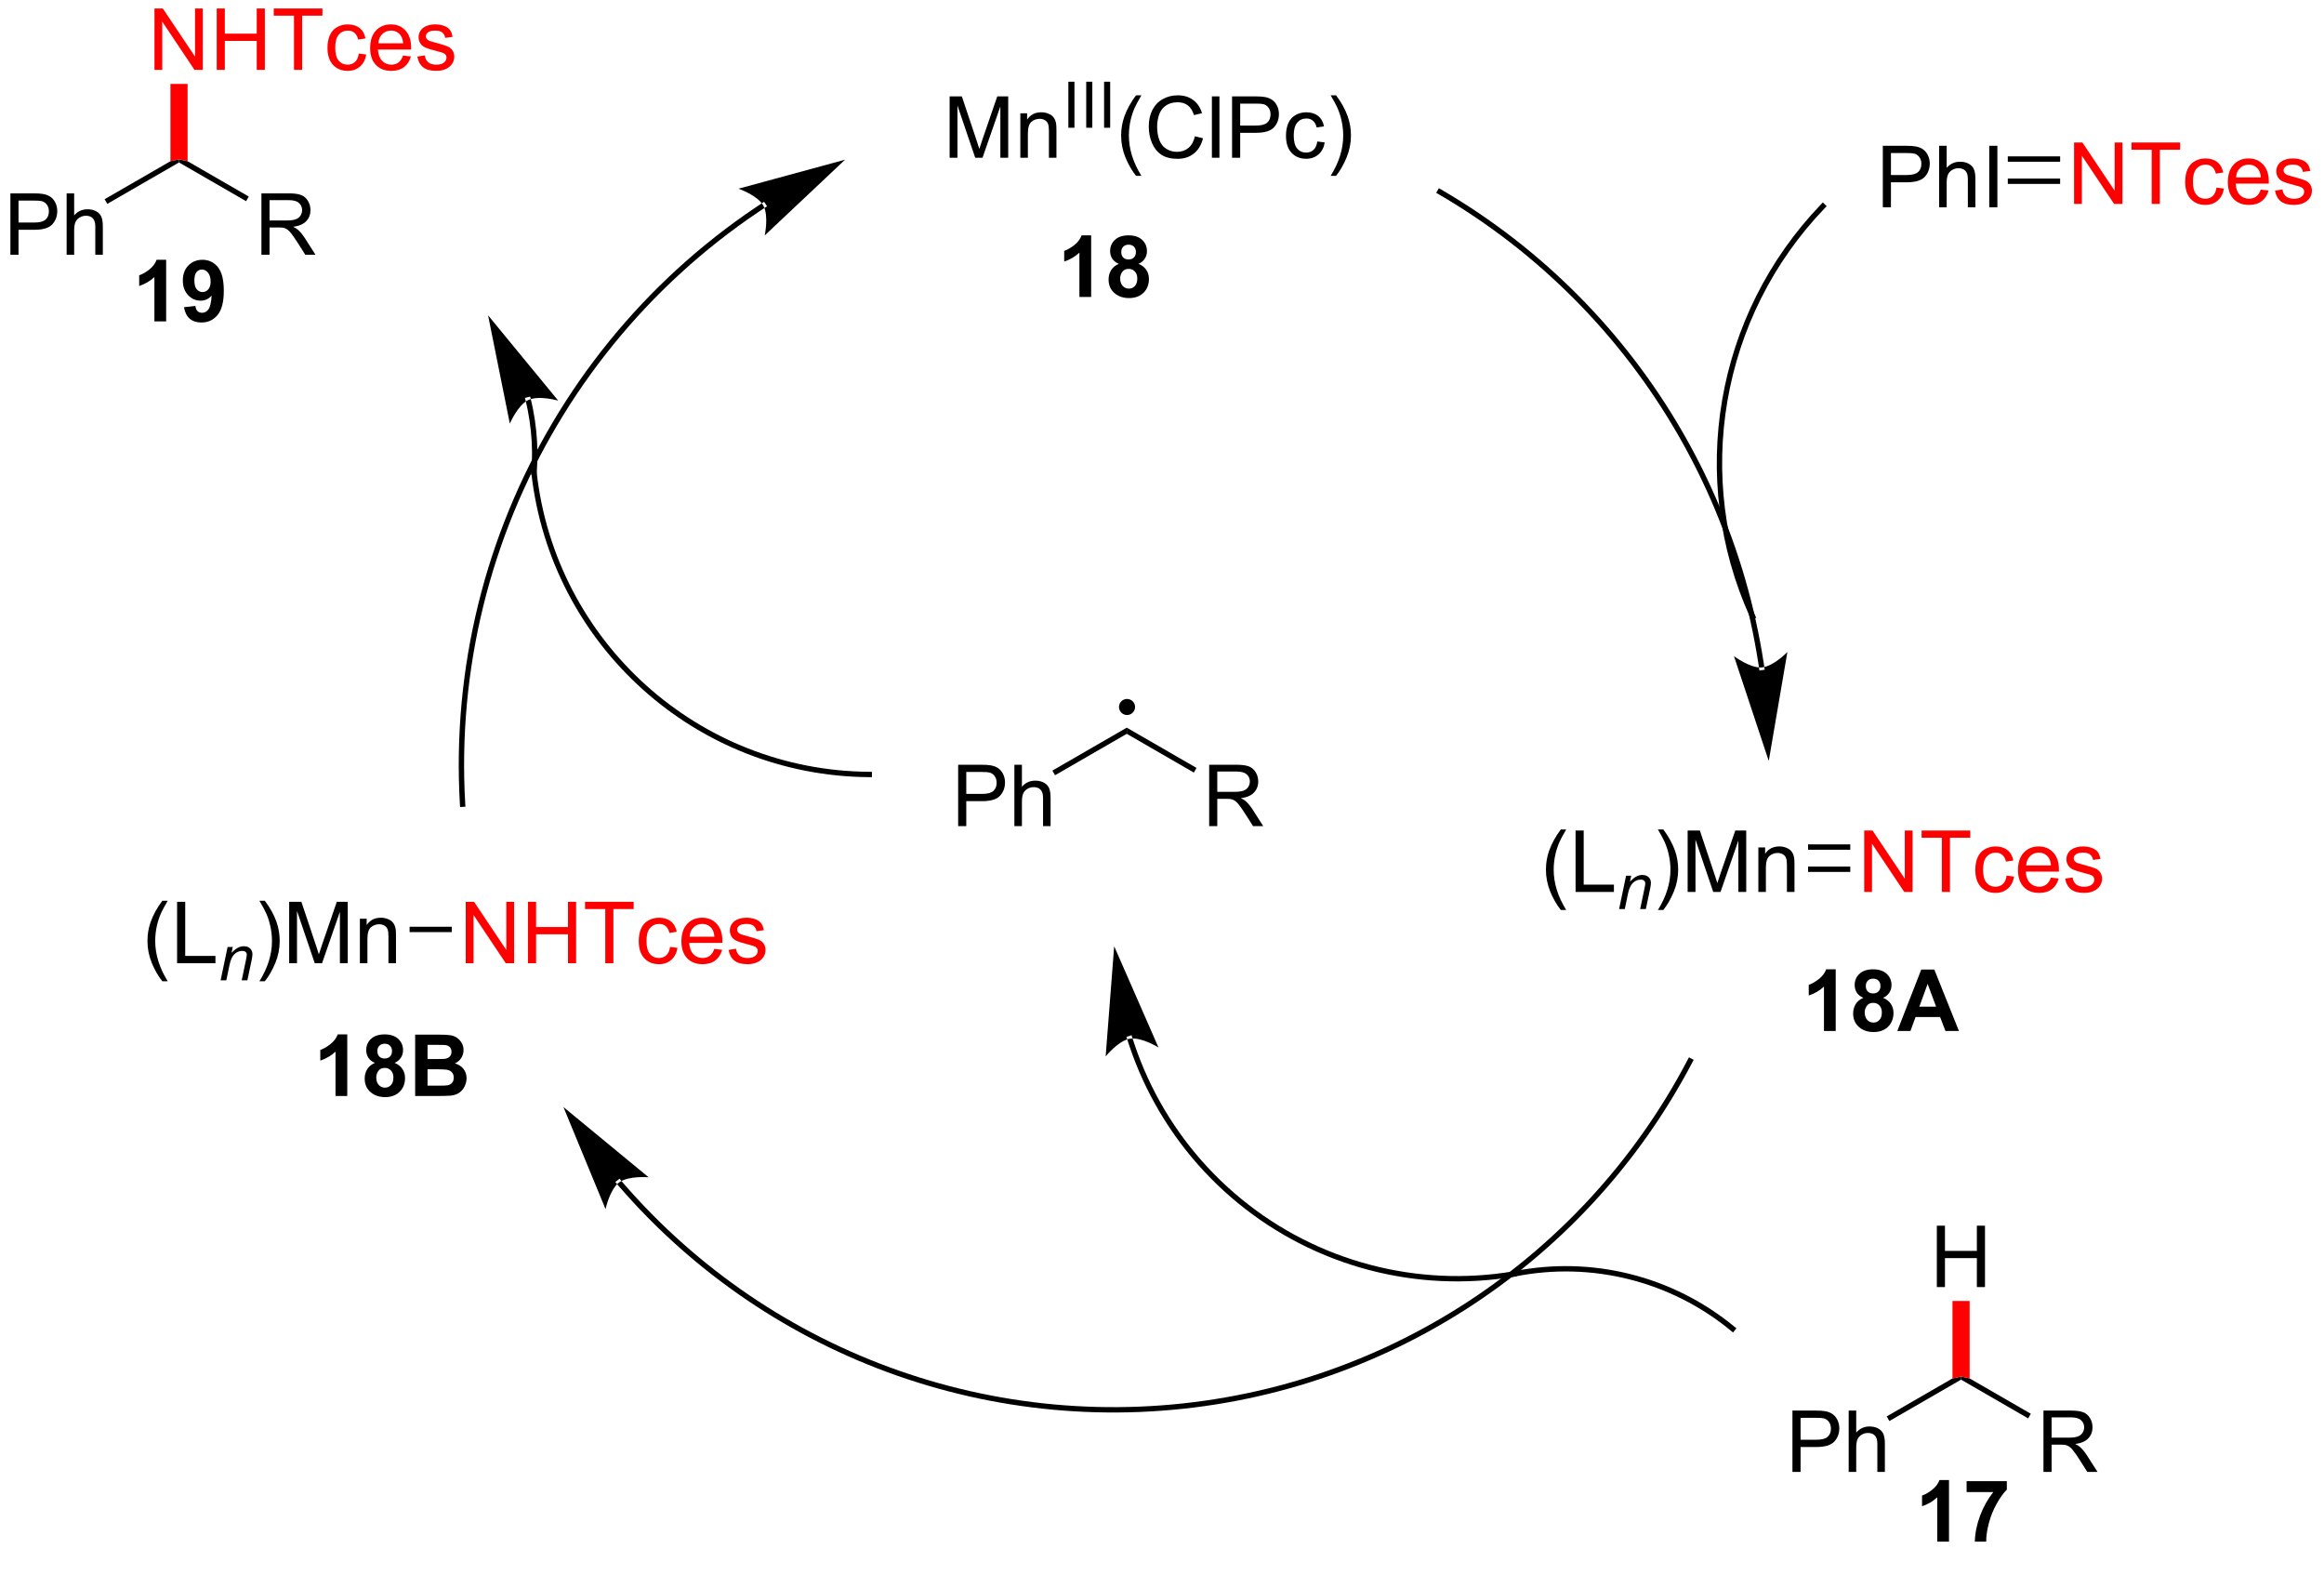 <?xml version="1.0" encoding="UTF-8"?>
<!DOCTYPE svg PUBLIC '-//W3C//DTD SVG 1.0//EN'
          'http://www.w3.org/TR/2001/REC-SVG-20010904/DTD/svg10.dtd'>
<svg stroke-dasharray="none" shape-rendering="auto" xmlns="http://www.w3.org/2000/svg" font-family="'Dialog'" text-rendering="auto" width="90" fill-opacity="1" color-interpolation="auto" color-rendering="auto" preserveAspectRatio="xMidYMid meet" font-size="12px" viewBox="0 0 90 61" fill="black" xmlns:xlink="http://www.w3.org/1999/xlink" stroke="black" image-rendering="auto" stroke-miterlimit="10" stroke-linecap="square" stroke-linejoin="miter" font-style="normal" stroke-width="1" height="61" stroke-dashoffset="0" font-weight="normal" stroke-opacity="1"
><!--Generated by the Batik Graphics2D SVG Generator--><defs id="genericDefs"
  /><g
  ><defs id="defs1"
    ><clipPath clipPathUnits="userSpaceOnUse" id="clipPath1"
      ><path d="M2.497 1.596 L225.41 1.596 L225.41 150.734 L2.497 150.734 L2.497 1.596 Z"
      /></clipPath
      ><clipPath clipPathUnits="userSpaceOnUse" id="clipPath2"
      ><path d="M0.488 257.855 L0.488 402.848 L217.203 402.848 L217.203 257.855 Z"
      /></clipPath
    ></defs
    ><g transform="scale(0.404,0.404) translate(-2.497,-1.596) matrix(1.029,0,0,1.029,1.996,-263.634)"
    ><path d="M175.882 277.061 L175.882 271.334 L178.043 271.334 Q178.613 271.334 178.913 271.389 Q179.335 271.459 179.619 271.657 Q179.905 271.853 180.08 272.209 Q180.254 272.564 180.254 272.991 Q180.254 273.72 179.788 274.228 Q179.324 274.733 178.108 274.733 L176.639 274.733 L176.639 277.061 L175.882 277.061 ZM176.639 274.056 L178.121 274.056 Q178.856 274.056 179.163 273.782 Q179.473 273.509 179.473 273.014 Q179.473 272.655 179.291 272.4 Q179.108 272.142 178.811 272.061 Q178.621 272.009 178.106 272.009 L176.639 272.009 L176.639 274.056 ZM181.129 277.061 L181.129 271.334 L181.832 271.334 L181.832 273.389 Q182.324 272.819 183.074 272.819 Q183.535 272.819 183.874 273.001 Q184.215 273.181 184.361 273.501 Q184.507 273.822 184.507 274.431 L184.507 277.061 L183.804 277.061 L183.804 274.431 Q183.804 273.905 183.574 273.665 Q183.348 273.423 182.929 273.423 Q182.616 273.423 182.34 273.587 Q182.067 273.749 181.949 274.027 Q181.832 274.303 181.832 274.79 L181.832 277.061 L181.129 277.061 ZM185.797 277.061 L185.797 271.334 L186.555 271.334 L186.555 277.061 L185.797 277.061 Z" stroke="none" clip-path="url(#clipPath2)"
    /></g
    ><g fill="red" transform="matrix(0.415,0,0,0.415,-0.203,-107.085)" stroke="red"
    ><path d="M194.034 277.061 L194.034 271.334 L194.813 271.334 L197.821 275.829 L197.821 271.334 L198.547 271.334 L198.547 277.061 L197.768 277.061 L194.761 272.561 L194.761 277.061 L194.034 277.061 ZM201.278 277.061 L201.278 272.009 L199.389 272.009 L199.389 271.334 L203.929 271.334 L203.929 272.009 L202.035 272.009 L202.035 277.061 L201.278 277.061 ZM207.323 275.54 L208.016 275.631 Q207.901 276.345 207.435 276.751 Q206.969 277.155 206.289 277.155 Q205.438 277.155 204.919 276.598 Q204.401 276.04 204.401 275.001 Q204.401 274.329 204.623 273.827 Q204.847 273.322 205.302 273.072 Q205.758 272.819 206.292 272.819 Q206.969 272.819 207.399 273.16 Q207.828 273.501 207.948 274.131 L207.266 274.236 Q207.167 273.819 206.919 273.608 Q206.672 273.397 206.321 273.397 Q205.789 273.397 205.456 273.777 Q205.125 274.157 205.125 274.983 Q205.125 275.819 205.446 276.199 Q205.766 276.577 206.281 276.577 Q206.696 276.577 206.972 276.324 Q207.25 276.069 207.323 275.54 ZM211.456 275.725 L212.183 275.814 Q212.011 276.452 211.544 276.803 Q211.081 277.155 210.36 277.155 Q209.448 277.155 208.914 276.595 Q208.383 276.032 208.383 275.022 Q208.383 273.975 208.922 273.397 Q209.461 272.819 210.321 272.819 Q211.151 272.819 211.677 273.387 Q212.206 273.952 212.206 274.978 Q212.206 275.04 212.203 275.165 L209.11 275.165 Q209.149 275.85 209.495 276.215 Q209.844 276.577 210.362 276.577 Q210.75 276.577 211.024 276.374 Q211.297 276.171 211.456 275.725 ZM209.149 274.587 L211.464 274.587 Q211.417 274.064 211.198 273.803 Q210.862 273.397 210.328 273.397 Q209.844 273.397 209.513 273.723 Q209.183 274.046 209.149 274.587 ZM212.785 275.822 L213.481 275.712 Q213.538 276.131 213.806 276.355 Q214.074 276.577 214.554 276.577 Q215.038 276.577 215.272 276.379 Q215.507 276.181 215.507 275.915 Q215.507 275.678 215.301 275.54 Q215.155 275.447 214.582 275.303 Q213.809 275.108 213.509 274.965 Q213.21 274.822 213.056 274.572 Q212.903 274.319 212.903 274.014 Q212.903 273.736 213.028 273.501 Q213.155 273.264 213.374 273.108 Q213.538 272.986 213.822 272.902 Q214.106 272.819 214.429 272.819 Q214.918 272.819 215.285 272.959 Q215.655 273.1 215.83 273.34 Q216.007 273.579 216.074 273.983 L215.387 274.077 Q215.34 273.756 215.113 273.577 Q214.889 273.397 214.481 273.397 Q213.996 273.397 213.788 273.558 Q213.582 273.717 213.582 273.931 Q213.582 274.069 213.668 274.178 Q213.754 274.29 213.936 274.366 Q214.043 274.405 214.559 274.546 Q215.304 274.743 215.598 274.871 Q215.895 274.999 216.061 275.241 Q216.231 275.483 216.231 275.842 Q216.231 276.194 216.025 276.504 Q215.819 276.814 215.431 276.986 Q215.046 277.155 214.559 277.155 Q213.749 277.155 213.324 276.819 Q212.903 276.483 212.785 275.822 Z" stroke="none" clip-path="url(#clipPath2)"
    /></g
    ><g transform="matrix(0.415,0,0,0.415,-0.203,-107.085)"
    ><path d="M187.85 275.196 L192.734 275.196 L192.734 274.696 L187.85 274.696 ZM187.85 273.126 L192.734 273.126 L192.734 272.626 L187.85 272.626 Z" stroke="none" clip-path="url(#clipPath2)"
    /></g
    ><g transform="matrix(0.415,0,0,0.415,-0.203,-107.085)"
    ><path d="M167.754 395.371 L167.754 389.644 L169.916 389.644 Q170.486 389.644 170.785 389.699 Q171.207 389.769 171.491 389.967 Q171.778 390.162 171.952 390.519 Q172.126 390.873 172.126 391.3 Q172.126 392.029 171.66 392.537 Q171.197 393.043 169.981 393.043 L168.512 393.043 L168.512 395.371 L167.754 395.371 ZM168.512 392.365 L169.994 392.365 Q170.728 392.365 171.035 392.092 Q171.345 391.819 171.345 391.324 Q171.345 390.964 171.163 390.709 Q170.981 390.451 170.684 390.371 Q170.494 390.319 169.978 390.319 L168.512 390.319 L168.512 392.365 ZM173.001 395.371 L173.001 389.644 L173.705 389.644 L173.705 391.699 Q174.197 391.128 174.947 391.128 Q175.408 391.128 175.746 391.311 Q176.087 391.49 176.233 391.811 Q176.379 392.131 176.379 392.74 L176.379 395.371 L175.676 395.371 L175.676 392.74 Q175.676 392.214 175.447 391.975 Q175.22 391.733 174.801 391.733 Q174.488 391.733 174.212 391.897 Q173.939 392.058 173.822 392.337 Q173.705 392.613 173.705 393.1 L173.705 395.371 L173.001 395.371 Z" stroke="none" clip-path="url(#clipPath2)"
    /></g
    ><g transform="matrix(0.415,0,0,0.415,-0.203,-107.085)"
    ><path d="M176.798 390.622 L176.548 390.189 L182.688 386.644 L183.488 386.471 L183.488 386.759 Z" stroke="none" clip-path="url(#clipPath2)"
    /></g
    ><g transform="matrix(0.415,0,0,0.415,-0.203,-107.085)"
    ><path d="M191.178 395.371 L191.178 389.644 L193.717 389.644 Q194.483 389.644 194.881 389.798 Q195.28 389.951 195.516 390.342 Q195.756 390.733 195.756 391.207 Q195.756 391.816 195.36 392.235 Q194.967 392.652 194.141 392.764 Q194.444 392.91 194.6 393.05 Q194.93 393.355 195.227 393.811 L196.225 395.371 L195.272 395.371 L194.514 394.178 Q194.18 393.662 193.964 393.389 Q193.751 393.115 193.582 393.006 Q193.412 392.897 193.235 392.855 Q193.108 392.826 192.813 392.826 L191.936 392.826 L191.936 395.371 L191.178 395.371 ZM191.936 392.17 L193.563 392.17 Q194.084 392.17 194.376 392.063 Q194.67 391.957 194.821 391.72 Q194.975 391.483 194.975 391.207 Q194.975 390.8 194.678 390.54 Q194.384 390.277 193.748 390.277 L191.936 390.277 L191.936 392.17 Z" stroke="none" clip-path="url(#clipPath2)"
    /></g
    ><g transform="matrix(0.415,0,0,0.415,-0.203,-107.085)"
    ><path d="M183.488 386.759 L183.488 386.471 L184.288 386.644 L189.998 389.94 L189.748 390.373 Z" stroke="none" clip-path="url(#clipPath2)"
    /></g
    ><g transform="matrix(0.415,0,0,0.415,-0.203,-107.085)"
    ><path d="M181.229 378.121 L181.229 372.394 L181.987 372.394 L181.987 374.746 L184.963 374.746 L184.963 372.394 L185.721 372.394 L185.721 378.121 L184.963 378.121 L184.963 375.42 L181.987 375.42 L181.987 378.121 L181.229 378.121 Z" stroke="none" clip-path="url(#clipPath2)"
    /></g
    ><g fill="red" transform="matrix(0.415,0,0,0.415,-0.203,-107.085)" stroke="red"
    ><path d="M184.288 386.644 L183.488 386.471 L182.688 386.644 L182.688 379.421 L184.288 379.421 Z" stroke="none" clip-path="url(#clipPath2)"
    /></g
    ><g transform="matrix(0.415,0,0,0.415,-0.203,-107.085)"
    ><path d="M1.46 281.804 L1.46 276.077 L3.621 276.077 Q4.192 276.077 4.491 276.132 Q4.913 276.202 5.197 276.401 Q5.483 276.596 5.658 276.952 Q5.832 277.307 5.832 277.734 Q5.832 278.463 5.366 278.971 Q4.903 279.476 3.687 279.476 L2.218 279.476 L2.218 281.804 L1.46 281.804 ZM2.218 278.799 L3.7 278.799 Q4.434 278.799 4.741 278.526 Q5.051 278.252 5.051 277.757 Q5.051 277.398 4.869 277.143 Q4.687 276.885 4.39 276.804 Q4.2 276.752 3.684 276.752 L2.218 276.752 L2.218 278.799 ZM6.707 281.804 L6.707 276.077 L7.41 276.077 L7.41 278.132 Q7.903 277.562 8.653 277.562 Q9.114 277.562 9.452 277.744 Q9.793 277.924 9.939 278.244 Q10.085 278.565 10.085 279.174 L10.085 281.804 L9.382 281.804 L9.382 279.174 Q9.382 278.648 9.153 278.408 Q8.926 278.166 8.507 278.166 Q8.194 278.166 7.918 278.33 Q7.645 278.492 7.528 278.77 Q7.41 279.046 7.41 279.533 L7.41 281.804 L6.707 281.804 Z" stroke="none" clip-path="url(#clipPath2)"
    /></g
    ><g transform="matrix(0.415,0,0,0.415,-0.203,-107.085)"
    ><path d="M10.504 277.056 L10.254 276.623 L16.394 273.077 L17.194 272.904 L17.194 273.193 Z" stroke="none" clip-path="url(#clipPath2)"
    /></g
    ><g transform="matrix(0.415,0,0,0.415,-0.203,-107.085)"
    ><path d="M24.884 281.804 L24.884 276.077 L27.423 276.077 Q28.189 276.077 28.587 276.231 Q28.985 276.385 29.222 276.776 Q29.462 277.166 29.462 277.64 Q29.462 278.249 29.066 278.669 Q28.673 279.085 27.847 279.197 Q28.149 279.343 28.306 279.484 Q28.636 279.788 28.933 280.244 L29.931 281.804 L28.978 281.804 L28.22 280.611 Q27.886 280.096 27.67 279.822 Q27.457 279.549 27.288 279.44 Q27.118 279.33 26.941 279.288 Q26.814 279.26 26.519 279.26 L25.642 279.26 L25.642 281.804 L24.884 281.804 ZM25.642 278.604 L27.269 278.604 Q27.79 278.604 28.082 278.497 Q28.376 278.39 28.527 278.153 Q28.681 277.916 28.681 277.64 Q28.681 277.234 28.384 276.973 Q28.09 276.71 27.454 276.71 L25.642 276.71 L25.642 278.604 Z" stroke="none" clip-path="url(#clipPath2)"
    /></g
    ><g transform="matrix(0.415,0,0,0.415,-0.203,-107.085)"
    ><path d="M17.194 273.193 L17.194 272.904 L17.994 273.077 L23.704 276.374 L23.454 276.807 Z" stroke="none" clip-path="url(#clipPath2)"
    /></g
    ><g fill="red" transform="matrix(0.415,0,0,0.415,-0.203,-107.085)" stroke="red"
    ><path d="M14.904 264.554 L14.904 258.827 L15.682 258.827 L18.69 263.322 L18.69 258.827 L19.417 258.827 L19.417 264.554 L18.638 264.554 L15.63 260.054 L15.63 264.554 L14.904 264.554 ZM20.712 264.554 L20.712 258.827 L21.47 258.827 L21.47 261.179 L24.447 261.179 L24.447 258.827 L25.204 258.827 L25.204 264.554 L24.447 264.554 L24.447 261.854 L21.47 261.854 L21.47 264.554 L20.712 264.554 ZM27.924 264.554 L27.924 259.502 L26.037 259.502 L26.037 258.827 L30.576 258.827 L30.576 259.502 L28.682 259.502 L28.682 264.554 L27.924 264.554 ZM33.97 263.033 L34.663 263.124 Q34.548 263.838 34.082 264.244 Q33.616 264.648 32.936 264.648 Q32.085 264.648 31.566 264.091 Q31.048 263.533 31.048 262.494 Q31.048 261.822 31.27 261.32 Q31.494 260.815 31.949 260.565 Q32.405 260.312 32.939 260.312 Q33.616 260.312 34.046 260.653 Q34.475 260.994 34.595 261.624 L33.913 261.729 Q33.814 261.312 33.566 261.101 Q33.319 260.89 32.968 260.89 Q32.436 260.89 32.103 261.27 Q31.772 261.651 31.772 262.476 Q31.772 263.312 32.093 263.692 Q32.413 264.07 32.928 264.07 Q33.343 264.07 33.618 263.817 Q33.897 263.562 33.97 263.033 ZM38.103 263.218 L38.83 263.307 Q38.658 263.945 38.191 264.296 Q37.728 264.648 37.007 264.648 Q36.095 264.648 35.561 264.088 Q35.03 263.526 35.03 262.515 Q35.03 261.468 35.569 260.89 Q36.108 260.312 36.968 260.312 Q37.798 260.312 38.324 260.88 Q38.853 261.445 38.853 262.471 Q38.853 262.533 38.85 262.658 L35.757 262.658 Q35.796 263.343 36.142 263.708 Q36.491 264.07 37.009 264.07 Q37.397 264.07 37.671 263.867 Q37.944 263.663 38.103 263.218 ZM35.796 262.08 L38.111 262.08 Q38.064 261.557 37.845 261.296 Q37.509 260.89 36.975 260.89 Q36.491 260.89 36.16 261.216 Q35.83 261.538 35.796 262.08 ZM39.432 263.315 L40.128 263.205 Q40.185 263.624 40.453 263.848 Q40.721 264.07 41.201 264.07 Q41.685 264.07 41.919 263.872 Q42.154 263.674 42.154 263.408 Q42.154 263.171 41.948 263.033 Q41.802 262.94 41.229 262.796 Q40.456 262.601 40.156 262.458 Q39.857 262.315 39.703 262.065 Q39.55 261.812 39.55 261.507 Q39.55 261.229 39.675 260.994 Q39.802 260.757 40.021 260.601 Q40.185 260.479 40.469 260.395 Q40.753 260.312 41.076 260.312 Q41.565 260.312 41.932 260.452 Q42.302 260.593 42.477 260.833 Q42.654 261.072 42.721 261.476 L42.034 261.57 Q41.987 261.249 41.76 261.07 Q41.536 260.89 41.128 260.89 Q40.643 260.89 40.435 261.051 Q40.229 261.21 40.229 261.424 Q40.229 261.562 40.315 261.671 Q40.401 261.783 40.583 261.859 Q40.69 261.898 41.206 262.038 Q41.951 262.236 42.245 262.364 Q42.542 262.492 42.708 262.734 Q42.878 262.976 42.878 263.335 Q42.878 263.687 42.672 263.997 Q42.466 264.307 42.078 264.479 Q41.693 264.648 41.206 264.648 Q40.396 264.648 39.971 264.312 Q39.55 263.976 39.432 263.315 Z" stroke="none" clip-path="url(#clipPath2)"
    /></g
    ><g fill="red" transform="matrix(0.415,0,0,0.415,-0.203,-107.085)" stroke="red"
    ><path d="M17.994 273.077 L17.194 272.904 L16.394 273.077 L16.394 265.866 L17.994 265.866 Z" stroke="none" clip-path="url(#clipPath2)"
    /></g
    ><g transform="matrix(0.415,0,0,0.415,-0.203,-107.085)"
    ><path d="M146.138 342.938 Q145.555 342.203 145.151 341.219 Q144.75 340.232 144.75 339.177 Q144.75 338.247 145.052 337.396 Q145.404 336.409 146.138 335.427 L146.641 335.427 Q146.169 336.24 146.016 336.589 Q145.779 337.128 145.641 337.714 Q145.474 338.443 145.474 339.182 Q145.474 341.06 146.641 342.938 L146.138 342.938 ZM147.516 341.253 L147.516 335.526 L148.274 335.526 L148.274 340.575 L151.094 340.575 L151.094 341.253 L147.516 341.253 Z" stroke="none" clip-path="url(#clipPath2)"
    /></g
    ><g transform="matrix(0.415,0,0,0.415,-0.203,-107.085)"
    ><path d="M151.578 342.853 L152.229 339.741 L152.709 339.741 L152.596 340.282 Q152.908 339.964 153.18 339.817 Q153.453 339.671 153.738 339.671 Q154.115 339.671 154.33 339.876 Q154.547 340.081 154.547 340.423 Q154.547 340.597 154.471 340.968 L154.074 342.853 L153.545 342.853 L153.957 340.88 Q154.02 340.593 154.02 340.456 Q154.02 340.3 153.912 340.204 Q153.805 340.106 153.604 340.106 Q153.195 340.106 152.877 340.399 Q152.561 340.692 152.41 341.405 L152.109 342.853 L151.578 342.853 Z" stroke="none" clip-path="url(#clipPath2)"
    /></g
    ><g transform="matrix(0.415,0,0,0.415,-0.203,-107.085)"
    ><path d="M155.706 342.938 L155.2 342.938 Q156.37 341.06 156.37 339.182 Q156.37 338.448 156.2 337.724 Q156.068 337.138 155.831 336.599 Q155.677 336.247 155.2 335.427 L155.706 335.427 Q156.44 336.409 156.792 337.396 Q157.091 338.247 157.091 339.177 Q157.091 340.232 156.687 341.219 Q156.284 342.203 155.706 342.938 ZM157.974 341.253 L157.974 335.526 L159.114 335.526 L160.471 339.581 Q160.659 340.146 160.745 340.427 Q160.841 340.115 161.049 339.51 L162.419 335.526 L163.44 335.526 L163.44 341.253 L162.708 341.253 L162.708 336.458 L161.044 341.253 L160.362 341.253 L158.706 336.378 L158.706 341.253 L157.974 341.253 ZM164.573 341.253 L164.573 337.104 L165.206 337.104 L165.206 337.693 Q165.661 337.01 166.526 337.01 Q166.901 337.01 167.213 337.146 Q167.529 337.279 167.685 337.497 Q167.841 337.716 167.904 338.018 Q167.943 338.214 167.943 338.7 L167.943 341.253 L167.239 341.253 L167.239 338.729 Q167.239 338.3 167.156 338.086 Q167.075 337.872 166.867 337.747 Q166.659 337.62 166.377 337.62 Q165.927 337.62 165.601 337.906 Q165.276 338.19 165.276 338.987 L165.276 341.253 L164.573 341.253 Z" stroke="none" clip-path="url(#clipPath2)"
    /></g
    ><g fill="red" transform="matrix(0.415,0,0,0.415,-0.203,-107.085)" stroke="red"
    ><path d="M174.45 341.253 L174.45 335.526 L175.229 335.526 L178.237 340.021 L178.237 335.526 L178.963 335.526 L178.963 341.253 L178.185 341.253 L175.177 336.753 L175.177 341.253 L174.45 341.253 ZM181.694 341.253 L181.694 336.2 L179.806 336.2 L179.806 335.526 L184.345 335.526 L184.345 336.2 L182.452 336.2 L182.452 341.253 L181.694 341.253 ZM187.739 339.732 L188.432 339.823 Q188.318 340.536 187.851 340.943 Q187.385 341.346 186.706 341.346 Q185.854 341.346 185.336 340.789 Q184.818 340.232 184.818 339.193 Q184.818 338.521 185.039 338.018 Q185.263 337.513 185.719 337.263 Q186.174 337.01 186.708 337.01 Q187.385 337.01 187.815 337.352 Q188.245 337.693 188.364 338.323 L187.682 338.427 Q187.583 338.01 187.336 337.8 Q187.088 337.589 186.737 337.589 Q186.206 337.589 185.872 337.969 Q185.542 338.349 185.542 339.175 Q185.542 340.01 185.862 340.391 Q186.182 340.768 186.698 340.768 Q187.112 340.768 187.388 340.516 Q187.667 340.26 187.739 339.732 ZM191.872 339.917 L192.599 340.005 Q192.427 340.643 191.961 340.995 Q191.497 341.346 190.776 341.346 Q189.864 341.346 189.331 340.786 Q188.799 340.224 188.799 339.214 Q188.799 338.167 189.338 337.589 Q189.877 337.01 190.737 337.01 Q191.568 337.01 192.094 337.578 Q192.622 338.143 192.622 339.169 Q192.622 339.232 192.62 339.357 L189.526 339.357 Q189.565 340.042 189.911 340.406 Q190.26 340.768 190.779 340.768 Q191.167 340.768 191.44 340.565 Q191.713 340.362 191.872 339.917 ZM189.565 338.779 L191.88 338.779 Q191.833 338.255 191.614 337.995 Q191.279 337.589 190.745 337.589 Q190.26 337.589 189.93 337.914 Q189.599 338.237 189.565 338.779 ZM193.202 340.013 L193.897 339.904 Q193.954 340.323 194.222 340.547 Q194.491 340.768 194.97 340.768 Q195.454 340.768 195.689 340.57 Q195.923 340.372 195.923 340.107 Q195.923 339.87 195.717 339.732 Q195.571 339.638 194.999 339.495 Q194.225 339.3 193.926 339.156 Q193.626 339.013 193.472 338.763 Q193.319 338.51 193.319 338.206 Q193.319 337.927 193.444 337.693 Q193.571 337.456 193.79 337.3 Q193.954 337.177 194.238 337.094 Q194.522 337.01 194.845 337.01 Q195.334 337.01 195.702 337.151 Q196.071 337.292 196.246 337.531 Q196.423 337.771 196.491 338.175 L195.803 338.268 Q195.756 337.948 195.53 337.768 Q195.306 337.589 194.897 337.589 Q194.413 337.589 194.204 337.75 Q193.999 337.909 193.999 338.122 Q193.999 338.26 194.084 338.37 Q194.17 338.482 194.353 338.557 Q194.459 338.596 194.975 338.737 Q195.72 338.935 196.014 339.062 Q196.311 339.19 196.478 339.432 Q196.647 339.675 196.647 340.034 Q196.647 340.385 196.441 340.695 Q196.236 341.005 195.847 341.177 Q195.462 341.346 194.975 341.346 Q194.165 341.346 193.741 341.01 Q193.319 340.675 193.202 340.013 Z" stroke="none" clip-path="url(#clipPath2)"
    /></g
    ><g transform="matrix(0.415,0,0,0.415,-0.203,-107.085)"
    ><path d="M169.212 339.388 L173.15 339.388 L173.15 338.888 L169.212 338.888 ZM169.212 337.318 L173.15 337.318 L173.15 336.818 L169.212 336.818 Z" stroke="none" clip-path="url(#clipPath2)"
    /></g
    ><g transform="matrix(0.415,0,0,0.415,-0.203,-107.085)"
    ><path d="M89.105 272.755 L89.105 267.029 L90.245 267.029 L91.602 271.083 Q91.79 271.649 91.875 271.93 Q91.972 271.617 92.18 271.013 L93.55 267.029 L94.571 267.029 L94.571 272.755 L93.839 272.755 L93.839 267.961 L92.175 272.755 L91.493 272.755 L89.836 267.88 L89.836 272.755 L89.105 272.755 ZM95.704 272.755 L95.704 268.607 L96.336 268.607 L96.336 269.195 Q96.792 268.513 97.657 268.513 Q98.032 268.513 98.344 268.649 Q98.659 268.781 98.816 269 Q98.972 269.219 99.034 269.521 Q99.073 269.716 99.073 270.203 L99.073 272.755 L98.37 272.755 L98.37 270.232 Q98.37 269.802 98.287 269.589 Q98.206 269.375 97.998 269.25 Q97.79 269.123 97.508 269.123 Q97.058 269.123 96.732 269.409 Q96.407 269.693 96.407 270.49 L96.407 272.755 L95.704 272.755 Z" stroke="none" clip-path="url(#clipPath2)"
    /></g
    ><g transform="matrix(0.415,0,0,0.415,-0.203,-107.085)"
    ><path d="M100.185 269.955 L100.185 265.66 L100.753 265.66 L100.753 269.955 L100.185 269.955 ZM101.852 269.955 L101.852 265.66 L102.42 265.66 L102.42 269.955 L101.852 269.955 ZM103.519 269.955 L103.519 265.66 L104.087 265.66 L104.087 269.955 L103.519 269.955 Z" stroke="none" clip-path="url(#clipPath2)"
    /></g
    ><g transform="matrix(0.415,0,0,0.415,-0.203,-107.085)"
    ><path d="M106.498 274.44 Q105.914 273.706 105.51 272.721 Q105.109 271.735 105.109 270.68 Q105.109 269.75 105.412 268.899 Q105.763 267.912 106.498 266.93 L107 266.93 Q106.529 267.742 106.375 268.091 Q106.138 268.63 106 269.216 Q105.833 269.945 105.833 270.685 Q105.833 272.563 107 274.44 L106.498 274.44 ZM111.992 270.748 L112.75 270.938 Q112.513 271.873 111.893 272.365 Q111.273 272.854 110.38 272.854 Q109.453 272.854 108.873 272.477 Q108.294 272.099 107.99 271.385 Q107.688 270.669 107.688 269.849 Q107.688 268.953 108.029 268.289 Q108.373 267.623 109.003 267.276 Q109.633 266.93 110.391 266.93 Q111.25 266.93 111.836 267.367 Q112.422 267.805 112.654 268.599 L111.906 268.774 Q111.708 268.149 111.328 267.865 Q110.951 267.578 110.375 267.578 Q109.716 267.578 109.271 267.896 Q108.828 268.211 108.648 268.745 Q108.469 269.279 108.469 269.844 Q108.469 270.576 108.682 271.12 Q108.896 271.664 109.344 271.935 Q109.794 272.203 110.318 272.203 Q110.953 272.203 111.393 271.836 Q111.836 271.469 111.992 270.748 ZM113.579 272.755 L113.579 267.029 L114.283 267.029 L114.283 272.755 L113.579 272.755 ZM115.461 272.755 L115.461 267.029 L117.623 267.029 Q118.193 267.029 118.492 267.083 Q118.914 267.154 119.198 267.352 Q119.484 267.547 119.659 267.904 Q119.833 268.258 119.833 268.685 Q119.833 269.414 119.367 269.922 Q118.904 270.427 117.688 270.427 L116.219 270.427 L116.219 272.755 L115.461 272.755 ZM116.219 269.75 L117.701 269.75 Q118.435 269.75 118.742 269.477 Q119.052 269.203 119.052 268.708 Q119.052 268.349 118.87 268.094 Q118.688 267.836 118.391 267.755 Q118.201 267.703 117.685 267.703 L116.219 267.703 L116.219 269.75 ZM123.414 271.235 L124.107 271.326 Q123.992 272.039 123.526 272.445 Q123.06 272.849 122.38 272.849 Q121.529 272.849 121.01 272.292 Q120.492 271.735 120.492 270.695 Q120.492 270.024 120.714 269.521 Q120.938 269.016 121.393 268.766 Q121.849 268.513 122.383 268.513 Q123.06 268.513 123.49 268.854 Q123.919 269.195 124.039 269.826 L123.357 269.93 Q123.258 269.513 123.01 269.302 Q122.763 269.091 122.412 269.091 Q121.88 269.091 121.547 269.471 Q121.216 269.852 121.216 270.677 Q121.216 271.513 121.537 271.893 Q121.857 272.271 122.373 272.271 Q122.787 272.271 123.063 272.018 Q123.341 271.763 123.414 271.235 ZM125.169 274.44 L124.664 274.44 Q125.833 272.563 125.833 270.685 Q125.833 269.951 125.664 269.227 Q125.531 268.641 125.294 268.102 Q125.141 267.75 124.664 266.93 L125.169 266.93 Q125.904 267.912 126.255 268.899 Q126.555 269.75 126.555 270.68 Q126.555 271.735 126.151 272.721 Q125.748 273.706 125.169 274.44 Z" stroke="none" clip-path="url(#clipPath2)"
    /></g
    ><g transform="matrix(0.415,0,0,0.415,-0.203,-107.085)"
    ><path d="M89.901 335.115 L89.901 329.388 L92.062 329.388 Q92.632 329.388 92.932 329.443 Q93.354 329.513 93.638 329.711 Q93.924 329.906 94.099 330.263 Q94.273 330.617 94.273 331.044 Q94.273 331.773 93.807 332.281 Q93.343 332.786 92.127 332.786 L90.659 332.786 L90.659 335.115 L89.901 335.115 ZM90.659 332.109 L92.14 332.109 Q92.875 332.109 93.182 331.836 Q93.492 331.562 93.492 331.068 Q93.492 330.708 93.309 330.453 Q93.127 330.195 92.83 330.115 Q92.64 330.062 92.125 330.062 L90.659 330.062 L90.659 332.109 ZM95.148 335.115 L95.148 329.388 L95.851 329.388 L95.851 331.443 Q96.343 330.872 97.093 330.872 Q97.554 330.872 97.893 331.055 Q98.234 331.234 98.38 331.555 Q98.526 331.875 98.526 332.484 L98.526 335.115 L97.823 335.115 L97.823 332.484 Q97.823 331.958 97.593 331.719 Q97.367 331.477 96.948 331.477 Q96.635 331.477 96.359 331.641 Q96.086 331.802 95.968 332.081 Q95.851 332.357 95.851 332.844 L95.851 335.115 L95.148 335.115 Z" stroke="none" clip-path="url(#clipPath2)"
    /></g
    ><g transform="matrix(0.415,0,0,0.415,-0.203,-107.085)"
    ><path d="M98.944 330.366 L98.694 329.933 L105.635 325.926 L105.635 326.503 Z" stroke="none" clip-path="url(#clipPath2)"
    /></g
    ><g transform="matrix(0.415,0,0,0.415,-0.203,-107.085)"
    ><path d="M113.325 335.115 L113.325 329.388 L115.864 329.388 Q116.629 329.388 117.028 329.542 Q117.426 329.695 117.663 330.086 Q117.903 330.477 117.903 330.95 Q117.903 331.56 117.507 331.979 Q117.114 332.396 116.288 332.508 Q116.59 332.654 116.746 332.794 Q117.077 333.099 117.374 333.555 L118.371 335.115 L117.418 335.115 L116.66 333.922 Q116.327 333.406 116.111 333.133 Q115.897 332.859 115.728 332.75 Q115.559 332.641 115.382 332.599 Q115.254 332.57 114.96 332.57 L114.082 332.57 L114.082 335.115 L113.325 335.115 ZM114.082 331.914 L115.71 331.914 Q116.231 331.914 116.522 331.807 Q116.817 331.7 116.968 331.464 Q117.121 331.227 117.121 330.95 Q117.121 330.544 116.825 330.284 Q116.53 330.021 115.895 330.021 L114.082 330.021 L114.082 331.914 Z" stroke="none" clip-path="url(#clipPath2)"
    /></g
    ><g transform="matrix(0.415,0,0,0.415,-0.203,-107.085)"
    ><path d="M105.635 326.503 L105.635 325.926 L112.144 329.684 L111.894 330.117 Z" stroke="none" clip-path="url(#clipPath2)"
    /></g
    ><g transform="matrix(0.415,0,0,0.415,-0.203,-107.085)"
    ><path d="M105.66 324.499 C105.384 324.499 105.16 324.275 105.16 323.999 C105.16 323.723 105.384 323.499 105.66 323.499 C105.936 323.499 106.16 323.723 106.16 323.999 C106.16 324.275 105.936 324.499 105.66 324.499" stroke="none" clip-path="url(#clipPath2)"
    /></g
    ><g stroke-width="0.5" transform="matrix(0.415,0,0,0.415,-0.203,-107.085)" stroke-linejoin="round" stroke-linecap="round"
    ><path fill="none" d="M105.66 324.499 C105.384 324.499 105.16 324.275 105.16 323.999 C105.16 323.723 105.384 323.499 105.66 323.499 C105.936 323.499 106.16 323.723 106.16 323.999 C106.16 324.275 105.936 324.499 105.66 324.499" clip-path="url(#clipPath2)"
    /></g
    ><g transform="matrix(0.415,0,0,0.415,-0.203,-107.085)"
    ><path d="M15.637 349.588 Q15.054 348.854 14.65 347.87 Q14.249 346.883 14.249 345.828 Q14.249 344.898 14.551 344.047 Q14.903 343.06 15.637 342.078 L16.14 342.078 Q15.668 342.89 15.515 343.239 Q15.278 343.779 15.14 344.364 Q14.973 345.094 14.973 345.833 Q14.973 347.711 16.14 349.588 L15.637 349.588 ZM17.015 347.904 L17.015 342.177 L17.773 342.177 L17.773 347.226 L20.593 347.226 L20.593 347.904 L17.015 347.904 Z" stroke="none" clip-path="url(#clipPath2)"
    /></g
    ><g transform="matrix(0.415,0,0,0.415,-0.203,-107.085)"
    ><path d="M21.077 349.503 L21.727 346.392 L22.208 346.392 L22.095 346.933 Q22.407 346.615 22.679 346.468 Q22.952 346.322 23.237 346.322 Q23.614 346.322 23.829 346.527 Q24.046 346.732 24.046 347.074 Q24.046 347.248 23.97 347.619 L23.573 349.503 L23.044 349.503 L23.456 347.531 Q23.518 347.244 23.518 347.107 Q23.518 346.951 23.411 346.855 Q23.304 346.757 23.102 346.757 Q22.694 346.757 22.376 347.05 Q22.059 347.343 21.909 348.056 L21.608 349.503 L21.077 349.503 Z" stroke="none" clip-path="url(#clipPath2)"
    /></g
    ><g transform="matrix(0.415,0,0,0.415,-0.203,-107.085)"
    ><path d="M25.204 349.588 L24.699 349.588 Q25.869 347.711 25.869 345.833 Q25.869 345.099 25.699 344.375 Q25.567 343.789 25.329 343.25 Q25.176 342.898 24.699 342.078 L25.204 342.078 Q25.939 343.06 26.29 344.047 Q26.59 344.898 26.59 345.828 Q26.59 346.883 26.186 347.87 Q25.783 348.854 25.204 349.588 ZM27.473 347.904 L27.473 342.177 L28.613 342.177 L29.97 346.232 Q30.158 346.797 30.244 347.078 Q30.34 346.765 30.548 346.161 L31.918 342.177 L32.939 342.177 L32.939 347.904 L32.207 347.904 L32.207 343.109 L30.543 347.904 L29.861 347.904 L28.204 343.029 L28.204 347.904 L27.473 347.904 ZM34.072 347.904 L34.072 343.755 L34.705 343.755 L34.705 344.344 Q35.16 343.661 36.025 343.661 Q36.4 343.661 36.712 343.797 Q37.027 343.93 37.184 344.148 Q37.34 344.367 37.402 344.669 Q37.441 344.864 37.441 345.351 L37.441 347.904 L36.738 347.904 L36.738 345.38 Q36.738 344.95 36.655 344.737 Q36.574 344.523 36.366 344.398 Q36.158 344.271 35.876 344.271 Q35.426 344.271 35.1 344.557 Q34.775 344.841 34.775 345.638 L34.775 347.904 L34.072 347.904 Z" stroke="none" clip-path="url(#clipPath2)"
    /></g
    ><g fill="red" transform="matrix(0.415,0,0,0.415,-0.203,-107.085)" stroke="red"
    ><path d="M43.949 347.904 L43.949 342.177 L44.728 342.177 L47.736 346.672 L47.736 342.177 L48.462 342.177 L48.462 347.904 L47.684 347.904 L44.676 343.404 L44.676 347.904 L43.949 347.904 ZM49.758 347.904 L49.758 342.177 L50.516 342.177 L50.516 344.529 L53.492 344.529 L53.492 342.177 L54.25 342.177 L54.25 347.904 L53.492 347.904 L53.492 345.203 L50.516 345.203 L50.516 347.904 L49.758 347.904 ZM56.97 347.904 L56.97 342.851 L55.082 342.851 L55.082 342.177 L59.621 342.177 L59.621 342.851 L57.728 342.851 L57.728 347.904 L56.97 347.904 ZM63.016 346.383 L63.708 346.474 Q63.594 347.187 63.128 347.594 Q62.661 347.997 61.982 347.997 Q61.13 347.997 60.612 347.44 Q60.094 346.883 60.094 345.844 Q60.094 345.172 60.315 344.669 Q60.539 344.164 60.995 343.914 Q61.451 343.661 61.984 343.661 Q62.661 343.661 63.091 344.002 Q63.521 344.344 63.641 344.974 L62.958 345.078 Q62.859 344.661 62.612 344.45 Q62.365 344.239 62.013 344.239 Q61.482 344.239 61.148 344.62 Q60.818 345 60.818 345.825 Q60.818 346.661 61.138 347.041 Q61.458 347.419 61.974 347.419 Q62.388 347.419 62.664 347.166 Q62.943 346.911 63.016 346.383 ZM67.148 346.568 L67.875 346.656 Q67.703 347.294 67.237 347.646 Q66.773 347.997 66.052 347.997 Q65.141 347.997 64.607 347.437 Q64.076 346.875 64.076 345.864 Q64.076 344.818 64.615 344.239 Q65.154 343.661 66.013 343.661 Q66.844 343.661 67.37 344.229 Q67.898 344.794 67.898 345.82 Q67.898 345.883 67.896 346.008 L64.802 346.008 Q64.841 346.693 65.188 347.057 Q65.537 347.419 66.055 347.419 Q66.443 347.419 66.716 347.216 Q66.99 347.013 67.148 346.568 ZM64.841 345.43 L67.156 345.43 Q67.109 344.906 66.891 344.646 Q66.555 344.239 66.021 344.239 Q65.537 344.239 65.206 344.565 Q64.875 344.888 64.841 345.43 ZM68.478 346.664 L69.173 346.555 Q69.231 346.974 69.499 347.198 Q69.767 347.419 70.246 347.419 Q70.731 347.419 70.965 347.221 Q71.199 347.023 71.199 346.758 Q71.199 346.521 70.994 346.383 Q70.848 346.289 70.275 346.146 Q69.501 345.95 69.202 345.807 Q68.902 345.664 68.749 345.414 Q68.595 345.161 68.595 344.857 Q68.595 344.578 68.72 344.344 Q68.848 344.107 69.067 343.95 Q69.231 343.828 69.514 343.745 Q69.798 343.661 70.121 343.661 Q70.611 343.661 70.978 343.802 Q71.348 343.943 71.522 344.182 Q71.699 344.422 71.767 344.825 L71.079 344.919 Q71.033 344.599 70.806 344.419 Q70.582 344.239 70.173 344.239 Q69.689 344.239 69.481 344.401 Q69.275 344.56 69.275 344.773 Q69.275 344.911 69.361 345.021 Q69.447 345.133 69.629 345.208 Q69.736 345.247 70.251 345.388 Q70.996 345.586 71.29 345.713 Q71.587 345.841 71.754 346.083 Q71.923 346.325 71.923 346.685 Q71.923 347.036 71.718 347.346 Q71.512 347.656 71.124 347.828 Q70.738 347.997 70.251 347.997 Q69.442 347.997 69.017 347.661 Q68.595 347.325 68.478 346.664 Z" stroke="none" clip-path="url(#clipPath2)"
    /></g
    ><g transform="matrix(0.415,0,0,0.415,-0.203,-107.085)"
    ><path d="M38.711 345.003 L38.711 344.503 L42.649 344.503 L42.649 345.003 Z" stroke="none" clip-path="url(#clipPath2)"
    /></g
    ><g transform="matrix(0.415,0,0,0.415,-0.203,-107.085)"
    ><path d="M164.635 320.344 L164.635 320.344 C164.635 320.344 164.635 320.344 164.635 320.344 L164.635 320.344 C164.634 320.342 164.635 320.35 164.637 320.358 L164.635 320.343 C164.635 320.343 164.635 320.343 164.635 320.343 L164.635 320.343 C164.635 320.343 164.635 320.343 164.634 320.343 L164.882 320.307 L164.635 320.345 C164.635 320.344 164.634 320.341 164.634 320.339 L164.634 320.339 C164.634 320.339 164.634 320.339 164.634 320.339 L164.881 320.303 L164.634 320.341 C164.634 320.337 164.633 320.334 164.633 320.332 L164.88 320.296 L164.633 320.332 C164.627 320.291 164.621 320.249 164.614 320.208 L164.862 320.171 L164.614 320.208 C164.602 320.125 164.589 320.042 164.577 319.96 L164.577 319.96 C164.526 319.629 164.472 319.298 164.416 318.969 L164.416 318.969 C164.303 318.31 164.18 317.654 164.047 317 L164.047 317 C163.78 315.694 163.471 314.4 163.121 313.119 L163.362 313.053 L163.121 313.119 C161.722 307.997 159.67 303.096 157.033 298.534 L157.249 298.409 L157.033 298.534 C151.759 289.409 144.144 281.637 134.727 276.152 L134.511 276.026 L134.763 275.594 L134.979 275.719 C144.472 281.25 152.149 289.085 157.466 298.284 L157.466 298.284 C160.124 302.883 162.193 307.823 163.603 312.987 L163.603 312.987 C163.956 314.278 164.267 315.583 164.536 316.9 L164.292 316.95 L164.536 316.9 C164.671 317.559 164.795 318.221 164.909 318.885 L164.662 318.927 L164.909 318.885 C164.965 319.217 165.019 319.55 165.071 319.884 L164.824 319.921 L165.071 319.884 C165.084 319.967 165.096 320.05 165.109 320.134 L165.109 320.134 C165.115 320.175 165.121 320.217 165.127 320.259 L165.127 320.259 C165.128 320.262 165.128 320.264 165.129 320.266 L165.129 320.268 C165.129 320.268 165.129 320.268 165.129 320.268 L165.129 320.268 C165.129 320.268 165.129 320.269 165.129 320.27 L165.129 320.272 C165.13 320.272 165.13 320.273 165.13 320.274 L165.13 320.274 C165.13 320.274 165.13 320.275 165.13 320.275 L164.882 320.309 L165.127 320.26 C165.129 320.269 165.13 320.277 165.13 320.276 L165.13 320.276 C165.13 320.276 165.13 320.276 165.13 320.276 L165.164 320.524 L164.668 320.592 ZM165.543 329.033 L167.281 318.873 C167.281 318.873 165.973 320.226 164.882 320.308 C163.792 320.391 162.295 319.25 162.295 319.25 Z" stroke="none" clip-path="url(#clipPath2)"
    /></g
    ><g transform="matrix(0.415,0,0,0.415,-0.203,-107.085)"
    ><path d="M58.461 368.204 L58.461 368.204 C58.461 368.204 58.461 368.204 58.461 368.204 L58.461 368.204 C58.462 368.205 58.459 368.2 58.454 368.195 L58.265 368.358 L58.454 368.195 L58.455 368.196 L58.456 368.197 C58.469 368.213 58.483 368.229 58.496 368.244 L58.307 368.407 L58.496 368.244 C58.55 368.307 58.605 368.37 58.659 368.433 L58.659 368.433 C58.876 368.684 59.095 368.933 59.316 369.18 L59.316 369.18 C59.758 369.673 60.208 370.159 60.665 370.637 L60.484 370.81 L60.665 370.637 C61.578 371.592 62.521 372.515 63.49 373.405 L63.321 373.589 L63.49 373.405 C67.369 376.963 71.681 379.986 76.307 382.41 L76.191 382.631 L76.307 382.41 C85.558 387.259 96.064 389.715 106.863 389.274 L106.873 389.523 L106.863 389.274 C117.661 388.832 127.931 385.527 136.756 379.94 L136.89 380.151 L136.756 379.94 C145.582 374.352 152.961 366.481 157.978 356.909 L158.094 356.688 L158.537 356.92 L158.421 357.141 C153.363 366.793 145.922 374.728 137.024 380.362 L137.024 380.362 C128.126 385.996 117.77 389.328 106.883 389.773 L106.883 389.773 C95.996 390.218 85.403 387.742 76.075 382.853 L76.075 382.853 C71.411 380.408 67.063 377.361 63.152 373.773 L63.152 373.773 C62.175 372.876 61.224 371.946 60.303 370.983 L60.303 370.983 C59.843 370.501 59.389 370.011 58.944 369.513 L59.13 369.346 L58.944 369.513 C58.721 369.264 58.5 369.013 58.281 368.76 L58.47 368.596 L58.281 368.76 C58.226 368.697 58.172 368.634 58.117 368.57 L58.117 368.57 C58.103 368.554 58.09 368.538 58.076 368.523 L58.266 368.36 L58.077 368.524 L58.076 368.522 L58.075 368.521 C58.07 368.516 58.066 368.511 58.067 368.511 L58.067 368.511 C58.067 368.511 58.067 368.511 58.067 368.511 L57.913 368.314 L58.308 368.007 ZM53.065 361.322 L56.997 370.85 C56.997 370.85 57.386 369.009 58.265 368.359 C59.145 367.709 61.019 367.879 61.019 367.879 Z" stroke="none" clip-path="url(#clipPath2)"
    /></g
    ><g transform="matrix(0.415,0,0,0.415,-0.203,-107.085)"
    ><path d="M71.859 277.418 L71.859 277.418 C71.858 277.419 71.856 277.42 71.855 277.421 L71.855 277.421 C71.854 277.421 71.853 277.422 71.852 277.422 L71.852 277.422 C71.852 277.422 71.852 277.422 71.852 277.422 L71.852 277.423 C71.846 277.426 71.841 277.43 71.835 277.433 L71.835 277.433 C71.831 277.437 71.826 277.44 71.821 277.443 L71.684 277.234 L71.821 277.443 C71.801 277.456 71.781 277.469 71.76 277.483 L71.76 277.483 C71.598 277.59 71.436 277.697 71.275 277.806 L71.275 277.806 C68.695 279.541 66.267 281.454 64.004 283.526 L63.836 283.341 L64.004 283.526 C59.479 287.668 55.613 292.439 52.511 297.664 L52.297 297.537 L52.511 297.664 C46.308 308.115 43.162 320.379 43.905 333.054 L43.92 333.303 L43.421 333.333 L43.406 333.083 C42.657 320.306 45.829 307.943 52.082 297.409 L52.082 297.409 C55.208 292.142 59.105 287.332 63.667 283.157 L63.667 283.157 C65.948 281.069 68.395 279.14 70.996 277.391 L71.135 277.598 L70.996 277.391 C71.158 277.282 71.322 277.173 71.485 277.065 L71.623 277.274 L71.485 277.065 C71.506 277.052 71.526 277.038 71.547 277.025 L71.547 277.025 C71.552 277.022 71.556 277.019 71.561 277.015 L71.561 277.015 C71.566 277.012 71.572 277.008 71.578 277.005 L71.715 277.214 L71.577 277.005 C71.577 277.005 71.578 277.005 71.578 277.004 L71.578 277.004 C71.579 277.003 71.581 277.002 71.582 277.002 L71.582 277.002 C71.584 277.001 71.584 277 71.585 277 L71.794 276.863 L72.068 277.28 ZM79.35 272.935 L69.404 275.642 C69.404 275.642 71.182 276.257 71.717 277.212 C72.251 278.166 71.848 280.004 71.848 280.004 Z" stroke="none" clip-path="url(#clipPath2)"
    /></g
    ><g transform="matrix(0.415,0,0,0.415,-0.203,-107.085)"
    ><path d="M141.719 376.653 L141.719 376.653 C145.368 375.917 149.086 376.023 152.609 376.905 L152.609 376.905 C156.133 377.787 159.462 379.445 162.334 381.813 L162.527 381.972 L162.209 382.358 L162.017 382.199 C159.202 379.878 155.94 378.254 152.488 377.39 L152.549 377.148 L152.488 377.39 C149.036 376.526 145.393 376.422 141.818 377.143 L141.573 377.192 L141.474 376.702 Z" stroke="none" clip-path="url(#clipPath2)"
    /></g
    ><g transform="matrix(0.415,0,0,0.415,-0.203,-107.085)"
    ><path d="M50.022 295.284 L50.022 295.284 C50.022 295.284 50.022 295.285 50.022 295.285 L50.022 295.285 C50.022 295.285 50.022 295.285 50.022 295.284 L50.022 295.286 C50.023 295.287 50.023 295.289 50.023 295.29 L49.78 295.349 L50.023 295.29 C50.024 295.291 50.024 295.292 50.024 295.293 L50.024 295.293 C50.024 295.295 50.025 295.296 50.025 295.297 L49.782 295.356 L50.025 295.297 C50.026 295.302 50.028 295.307 50.029 295.312 L50.029 295.312 C50.03 295.319 50.032 295.326 50.034 295.333 L50.034 295.333 C50.034 295.336 50.035 295.339 50.036 295.342 L50.036 295.342 C50.041 295.362 50.045 295.382 50.05 295.402 L49.807 295.46 L50.05 295.402 C50.06 295.442 50.069 295.482 50.078 295.522 L49.835 295.578 L50.078 295.522 C50.097 295.601 50.115 295.681 50.132 295.762 L49.888 295.815 L50.132 295.762 C50.167 295.922 50.201 296.082 50.232 296.243 L49.987 296.291 L50.232 296.243 C50.359 296.887 50.456 297.538 50.523 298.192 L50.275 298.218 L50.523 298.192 C50.591 298.847 50.629 299.506 50.636 300.168 L50.386 300.171 L50.636 300.168 C50.64 300.498 50.636 300.83 50.625 301.162 L50.375 301.153 L50.625 301.162 C50.62 301.327 50.612 301.493 50.602 301.659 L50.602 301.659 C50.598 301.742 50.593 301.825 50.587 301.908 L50.337 301.891 L50.587 301.908 C50.584 301.95 50.581 301.991 50.578 302.033 L50.329 302.014 L50.578 302.033 C50.576 302.054 50.575 302.075 50.573 302.095 L50.324 302.076 L50.573 302.095 C50.573 302.101 50.572 302.106 50.572 302.111 L50.572 302.111 C50.572 302.113 50.572 302.114 50.572 302.115 L50.572 302.115 C50.572 302.116 50.572 302.118 50.571 302.119 L50.322 302.099 L50.571 302.118 C50.571 302.119 50.571 302.119 50.571 302.119 L50.571 302.119 C50.571 302.12 50.571 302.12 50.571 302.12 L50.571 302.12 C50.571 302.12 50.571 302.12 50.571 302.12 L50.571 302.12 C50.571 302.12 50.571 302.12 50.571 302.12 L50.552 302.37 L50.053 302.331 L50.073 302.082 C50.073 302.082 50.073 302.081 50.073 302.081 L50.073 302.081 C50.073 302.081 50.073 302.08 50.073 302.08 L50.073 302.08 C50.073 302.08 50.073 302.08 50.073 302.08 L50.073 302.08 C50.073 302.08 50.073 302.08 50.073 302.08 L50.073 302.08 C50.073 302.079 50.073 302.078 50.073 302.077 L50.073 302.077 C50.073 302.075 50.073 302.074 50.074 302.072 L50.323 302.091 L50.074 302.072 C50.074 302.067 50.074 302.062 50.075 302.057 L50.075 302.057 C50.076 302.036 50.078 302.016 50.079 301.996 L50.079 301.996 C50.082 301.955 50.085 301.915 50.088 301.874 L50.088 301.874 C50.094 301.793 50.099 301.712 50.103 301.631 L50.353 301.645 L50.103 301.631 C50.113 301.469 50.12 301.307 50.126 301.145 L50.126 301.145 C50.136 300.82 50.14 300.497 50.136 300.174 L50.136 300.174 C50.129 299.527 50.092 298.883 50.026 298.244 L50.026 298.244 C49.96 297.604 49.865 296.969 49.742 296.339 L49.742 296.339 C49.711 296.182 49.678 296.025 49.644 295.869 L49.644 295.869 C49.627 295.791 49.609 295.712 49.591 295.634 L49.591 295.634 C49.582 295.595 49.573 295.556 49.564 295.517 L49.564 295.517 C49.559 295.498 49.554 295.478 49.55 295.459 L49.793 295.401 L49.55 295.459 C49.549 295.456 49.548 295.453 49.547 295.45 L49.547 295.45 C49.546 295.443 49.544 295.436 49.543 295.43 L49.786 295.371 L49.543 295.43 C49.541 295.425 49.54 295.42 49.539 295.415 L49.539 295.415 C49.539 295.414 49.539 295.413 49.538 295.411 L49.538 295.411 C49.538 295.41 49.538 295.409 49.537 295.408 L49.537 295.407 C49.537 295.406 49.537 295.406 49.536 295.404 L49.779 295.345 L49.537 295.406 C49.537 295.405 49.537 295.405 49.536 295.404 L49.536 295.404 C49.536 295.404 49.536 295.403 49.536 295.402 L49.477 295.16 L49.963 295.041 ZM46.034 287.455 L48.065 297.561 C48.065 297.561 48.799 295.829 49.787 295.36 C50.775 294.891 52.581 295.417 52.581 295.417 Z" stroke="none" clip-path="url(#clipPath2)"
    /></g
    ><g transform="matrix(0.415,0,0,0.415,-0.203,-107.085)"
    ><path d="M163.811 315.652 L163.811 315.652 C160.862 309.158 160.041 302.092 161.193 295.365 L161.439 295.407 L161.193 295.365 C162.345 288.638 165.471 282.248 170.415 277.106 L170.588 276.926 L170.948 277.273 L170.775 277.453 C165.903 282.521 162.822 288.819 161.686 295.45 L161.686 295.45 C160.55 302.08 161.359 309.044 164.267 315.445 L164.37 315.673 L163.915 315.88 Z" stroke="none" clip-path="url(#clipPath2)"
    /></g
    ><g transform="matrix(0.415,0,0,0.415,-0.203,-107.085)"
    ><path d="M102.312 285.745 L101.216 285.745 L101.216 281.607 Q100.614 282.169 99.796 282.44 L99.796 281.443 Q100.226 281.302 100.729 280.911 Q101.234 280.518 101.421 279.995 L102.312 279.995 L102.312 285.745 ZM104.894 282.654 Q104.469 282.474 104.274 282.161 Q104.082 281.846 104.082 281.471 Q104.082 280.831 104.529 280.414 Q104.977 279.995 105.8 279.995 Q106.618 279.995 107.068 280.414 Q107.519 280.831 107.519 281.471 Q107.519 281.87 107.311 282.18 Q107.105 282.49 106.73 282.654 Q107.207 282.846 107.454 283.214 Q107.704 283.581 107.704 284.06 Q107.704 284.854 107.196 285.352 Q106.691 285.846 105.852 285.846 Q105.071 285.846 104.55 285.435 Q103.938 284.95 103.938 284.107 Q103.938 283.643 104.167 283.255 Q104.399 282.865 104.894 282.654 ZM105.121 281.55 Q105.121 281.878 105.305 282.062 Q105.493 282.245 105.8 282.245 Q106.113 282.245 106.3 282.06 Q106.488 281.872 106.488 281.544 Q106.488 281.237 106.303 281.052 Q106.118 280.865 105.813 280.865 Q105.496 280.865 105.308 281.052 Q105.121 281.24 105.121 281.55 ZM105.019 284.003 Q105.019 284.456 105.251 284.711 Q105.485 284.964 105.832 284.964 Q106.173 284.964 106.394 284.719 Q106.618 284.474 106.618 284.013 Q106.618 283.612 106.391 283.367 Q106.165 283.122 105.816 283.122 Q105.415 283.122 105.217 283.401 Q105.019 283.677 105.019 284.003 Z" stroke="none" clip-path="url(#clipPath2)"
    /></g
    ><g transform="matrix(0.415,0,0,0.415,-0.203,-107.085)"
    ><path d="M171.791 354.225 L170.695 354.225 L170.695 350.087 Q170.093 350.649 169.275 350.92 L169.275 349.923 Q169.705 349.782 170.208 349.391 Q170.713 348.998 170.9 348.475 L171.791 348.475 L171.791 354.225 ZM174.373 351.134 Q173.949 350.954 173.753 350.641 Q173.561 350.326 173.561 349.951 Q173.561 349.311 174.009 348.894 Q174.457 348.475 175.279 348.475 Q176.097 348.475 176.548 348.894 Q176.998 349.311 176.998 349.951 Q176.998 350.35 176.79 350.66 Q176.584 350.97 176.209 351.134 Q176.686 351.326 176.933 351.693 Q177.183 352.061 177.183 352.54 Q177.183 353.334 176.675 353.832 Q176.17 354.326 175.332 354.326 Q174.55 354.326 174.029 353.915 Q173.417 353.43 173.417 352.587 Q173.417 352.123 173.647 351.735 Q173.878 351.345 174.373 351.134 ZM174.6 350.029 Q174.6 350.358 174.785 350.543 Q174.972 350.725 175.279 350.725 Q175.592 350.725 175.779 350.54 Q175.967 350.352 175.967 350.024 Q175.967 349.717 175.782 349.532 Q175.597 349.345 175.292 349.345 Q174.975 349.345 174.787 349.532 Q174.6 349.72 174.6 350.029 ZM174.498 352.483 Q174.498 352.936 174.73 353.191 Q174.964 353.443 175.311 353.443 Q175.652 353.443 175.873 353.199 Q176.097 352.954 176.097 352.493 Q176.097 352.092 175.871 351.847 Q175.644 351.602 175.295 351.602 Q174.894 351.602 174.696 351.881 Q174.498 352.157 174.498 352.483 ZM183.288 354.225 L182.031 354.225 L181.531 352.923 L179.242 352.923 L178.768 354.225 L177.541 354.225 L179.773 348.498 L180.994 348.498 L183.288 354.225 ZM181.158 351.959 L180.369 349.834 L179.596 351.959 L181.158 351.959 Z" stroke="none" clip-path="url(#clipPath2)"
    /></g
    ><g transform="matrix(0.415,0,0,0.415,-0.203,-107.085)"
    ><path d="M182.363 401.875 L181.267 401.875 L181.267 397.737 Q180.665 398.3 179.848 398.571 L179.848 397.573 Q180.277 397.433 180.78 397.042 Q181.285 396.649 181.473 396.125 L182.363 396.125 L182.363 401.875 ZM184.005 397.245 L184.005 396.227 L187.758 396.227 L187.758 397.024 Q187.294 397.479 186.812 398.336 Q186.333 399.19 186.081 400.154 Q185.828 401.118 185.833 401.875 L184.773 401.875 Q184.802 400.688 185.263 399.453 Q185.726 398.219 186.5 397.245 L184.005 397.245 Z" stroke="none" clip-path="url(#clipPath2)"
    /></g
    ><g transform="matrix(0.415,0,0,0.415,-0.203,-107.085)"
    ><path d="M32.894 360.296 L31.798 360.296 L31.798 356.158 Q31.196 356.721 30.378 356.992 L30.378 355.994 Q30.808 355.854 31.311 355.463 Q31.816 355.07 32.003 354.546 L32.894 354.546 L32.894 360.296 ZM35.476 357.205 Q35.052 357.026 34.856 356.713 Q34.664 356.398 34.664 356.023 Q34.664 355.382 35.111 354.966 Q35.559 354.546 36.382 354.546 Q37.2 354.546 37.651 354.966 Q38.101 355.382 38.101 356.023 Q38.101 356.421 37.893 356.731 Q37.687 357.041 37.312 357.205 Q37.789 357.398 38.036 357.765 Q38.286 358.132 38.286 358.611 Q38.286 359.406 37.778 359.903 Q37.273 360.398 36.434 360.398 Q35.653 360.398 35.132 359.986 Q34.52 359.502 34.52 358.658 Q34.52 358.195 34.749 357.807 Q34.981 357.416 35.476 357.205 ZM35.703 356.101 Q35.703 356.429 35.888 356.614 Q36.075 356.796 36.382 356.796 Q36.695 356.796 36.882 356.611 Q37.07 356.424 37.07 356.096 Q37.07 355.789 36.885 355.604 Q36.7 355.416 36.395 355.416 Q36.078 355.416 35.89 355.604 Q35.703 355.791 35.703 356.101 ZM35.601 358.554 Q35.601 359.007 35.833 359.262 Q36.067 359.515 36.414 359.515 Q36.755 359.515 36.976 359.27 Q37.2 359.026 37.2 358.565 Q37.2 358.164 36.974 357.919 Q36.747 357.674 36.398 357.674 Q35.997 357.674 35.799 357.953 Q35.601 358.229 35.601 358.554 ZM39.23 354.57 L41.519 354.57 Q42.199 354.57 42.532 354.627 Q42.868 354.682 43.131 354.861 Q43.394 355.041 43.569 355.341 Q43.746 355.64 43.746 356.01 Q43.746 356.414 43.529 356.75 Q43.313 357.085 42.941 357.252 Q43.464 357.406 43.746 357.773 Q44.027 358.14 44.027 358.635 Q44.027 359.026 43.845 359.395 Q43.665 359.765 43.35 359.986 Q43.035 360.205 42.574 360.257 Q42.285 360.289 41.181 360.296 L39.23 360.296 L39.23 354.57 ZM40.386 355.523 L40.386 356.846 L41.144 356.846 Q41.821 356.846 41.985 356.828 Q42.282 356.791 42.451 356.622 Q42.621 356.453 42.621 356.174 Q42.621 355.908 42.475 355.744 Q42.329 355.578 42.04 355.541 Q41.868 355.523 41.05 355.523 L40.386 355.523 ZM40.386 357.799 L40.386 359.33 L41.456 359.33 Q42.081 359.33 42.251 359.296 Q42.509 359.25 42.67 359.067 Q42.831 358.885 42.831 358.58 Q42.831 358.322 42.706 358.143 Q42.581 357.963 42.345 357.882 Q42.11 357.799 41.321 357.799 L40.386 357.799 Z" stroke="none" clip-path="url(#clipPath2)"
    /></g
    ><g transform="matrix(0.415,0,0,0.415,-0.203,-107.085)"
    ><path d="M15.994 288.024 L14.898 288.024 L14.898 283.886 Q14.296 284.449 13.478 284.719 L13.478 283.722 Q13.908 283.581 14.411 283.191 Q14.916 282.797 15.103 282.274 L15.994 282.274 L15.994 288.024 ZM17.659 286.699 L18.722 286.581 Q18.761 286.907 18.925 287.063 Q19.089 287.219 19.357 287.219 Q19.698 287.219 19.935 286.907 Q20.175 286.594 20.24 285.61 Q19.826 286.089 19.206 286.089 Q18.529 286.089 18.039 285.568 Q17.55 285.047 17.55 284.212 Q17.55 283.339 18.066 282.808 Q18.584 282.274 19.386 282.274 Q20.256 282.274 20.813 282.949 Q21.373 283.62 21.373 285.165 Q21.373 286.735 20.789 287.43 Q20.209 288.125 19.276 288.125 Q18.605 288.125 18.191 287.769 Q17.776 287.409 17.659 286.699 ZM20.144 284.3 Q20.144 283.769 19.899 283.477 Q19.654 283.183 19.334 283.183 Q19.029 283.183 18.828 283.425 Q18.628 283.665 18.628 284.212 Q18.628 284.766 18.847 285.027 Q19.066 285.284 19.394 285.284 Q19.709 285.284 19.925 285.034 Q20.144 284.784 20.144 284.3 Z" stroke="none" clip-path="url(#clipPath2)"
    /></g
    ><g transform="matrix(0.415,0,0,0.415,-0.203,-107.085)"
    ><path d="M106.157 354.86 L106.157 354.86 L106.157 354.861 L106.158 354.865 C106.158 354.865 106.158 354.865 106.158 354.865 L106.158 354.865 C106.158 354.865 106.158 354.865 106.158 354.864 L106.159 354.866 C106.16 354.87 106.161 354.875 106.163 354.879 L105.924 354.954 L106.163 354.879 C106.184 354.946 106.205 355.013 106.227 355.08 L105.989 355.156 L106.227 355.079 C106.27 355.213 106.314 355.347 106.359 355.48 L106.359 355.48 C106.448 355.746 106.541 356.011 106.638 356.274 L106.403 356.36 L106.638 356.274 C107.025 357.328 107.467 358.36 107.962 359.365 L107.962 359.365 C109.943 363.388 112.776 366.992 116.324 369.899 L116.165 370.092 L116.324 369.899 C123.419 375.714 132.683 378.176 141.73 376.651 L141.976 376.609 L142.059 377.102 L141.813 377.144 C132.624 378.693 123.214 376.192 116.007 370.286 L116.007 370.286 C112.403 367.333 109.526 363.673 107.513 359.586 L107.738 359.476 L107.513 359.586 C107.01 358.565 106.561 357.517 106.169 356.446 L106.169 356.446 C106.071 356.179 105.976 355.91 105.885 355.639 L106.122 355.56 L105.885 355.639 C105.839 355.504 105.794 355.369 105.751 355.233 L105.751 355.233 C105.729 355.165 105.707 355.097 105.686 355.029 L105.686 355.029 C105.684 355.025 105.683 355.021 105.682 355.016 L105.92 354.941 L105.682 355.018 C105.682 355.016 105.681 355.015 105.681 355.014 L105.681 355.014 C105.681 355.013 105.68 355.012 105.68 355.011 L105.919 354.938 L105.681 355.015 L105.681 355.014 L105.604 354.776 L106.08 354.622 ZM104.46 346.323 L103.665 356.601 C103.665 356.601 104.843 355.133 105.921 354.951 C106.999 354.768 108.595 355.766 108.595 355.766 Z" stroke="none" clip-path="url(#clipPath2)"
    /></g
    ><g transform="matrix(0.415,0,0,0.415,-0.203,-107.085)"
    ><path d="M50.568 302.108 L50.568 302.108 C51.457 310.023 55.234 316.98 60.781 321.973 L60.781 321.973 C66.327 326.965 73.642 329.992 81.606 330.046 L81.856 330.048 L81.853 330.548 L81.603 330.546 C73.512 330.491 66.081 327.416 60.446 322.344 L60.614 322.158 L60.446 322.344 C54.812 317.273 50.974 310.205 50.071 302.164 L50.043 301.916 L50.54 301.86 Z" stroke="none" clip-path="url(#clipPath2)"
    /></g
  ></g
></svg
>
